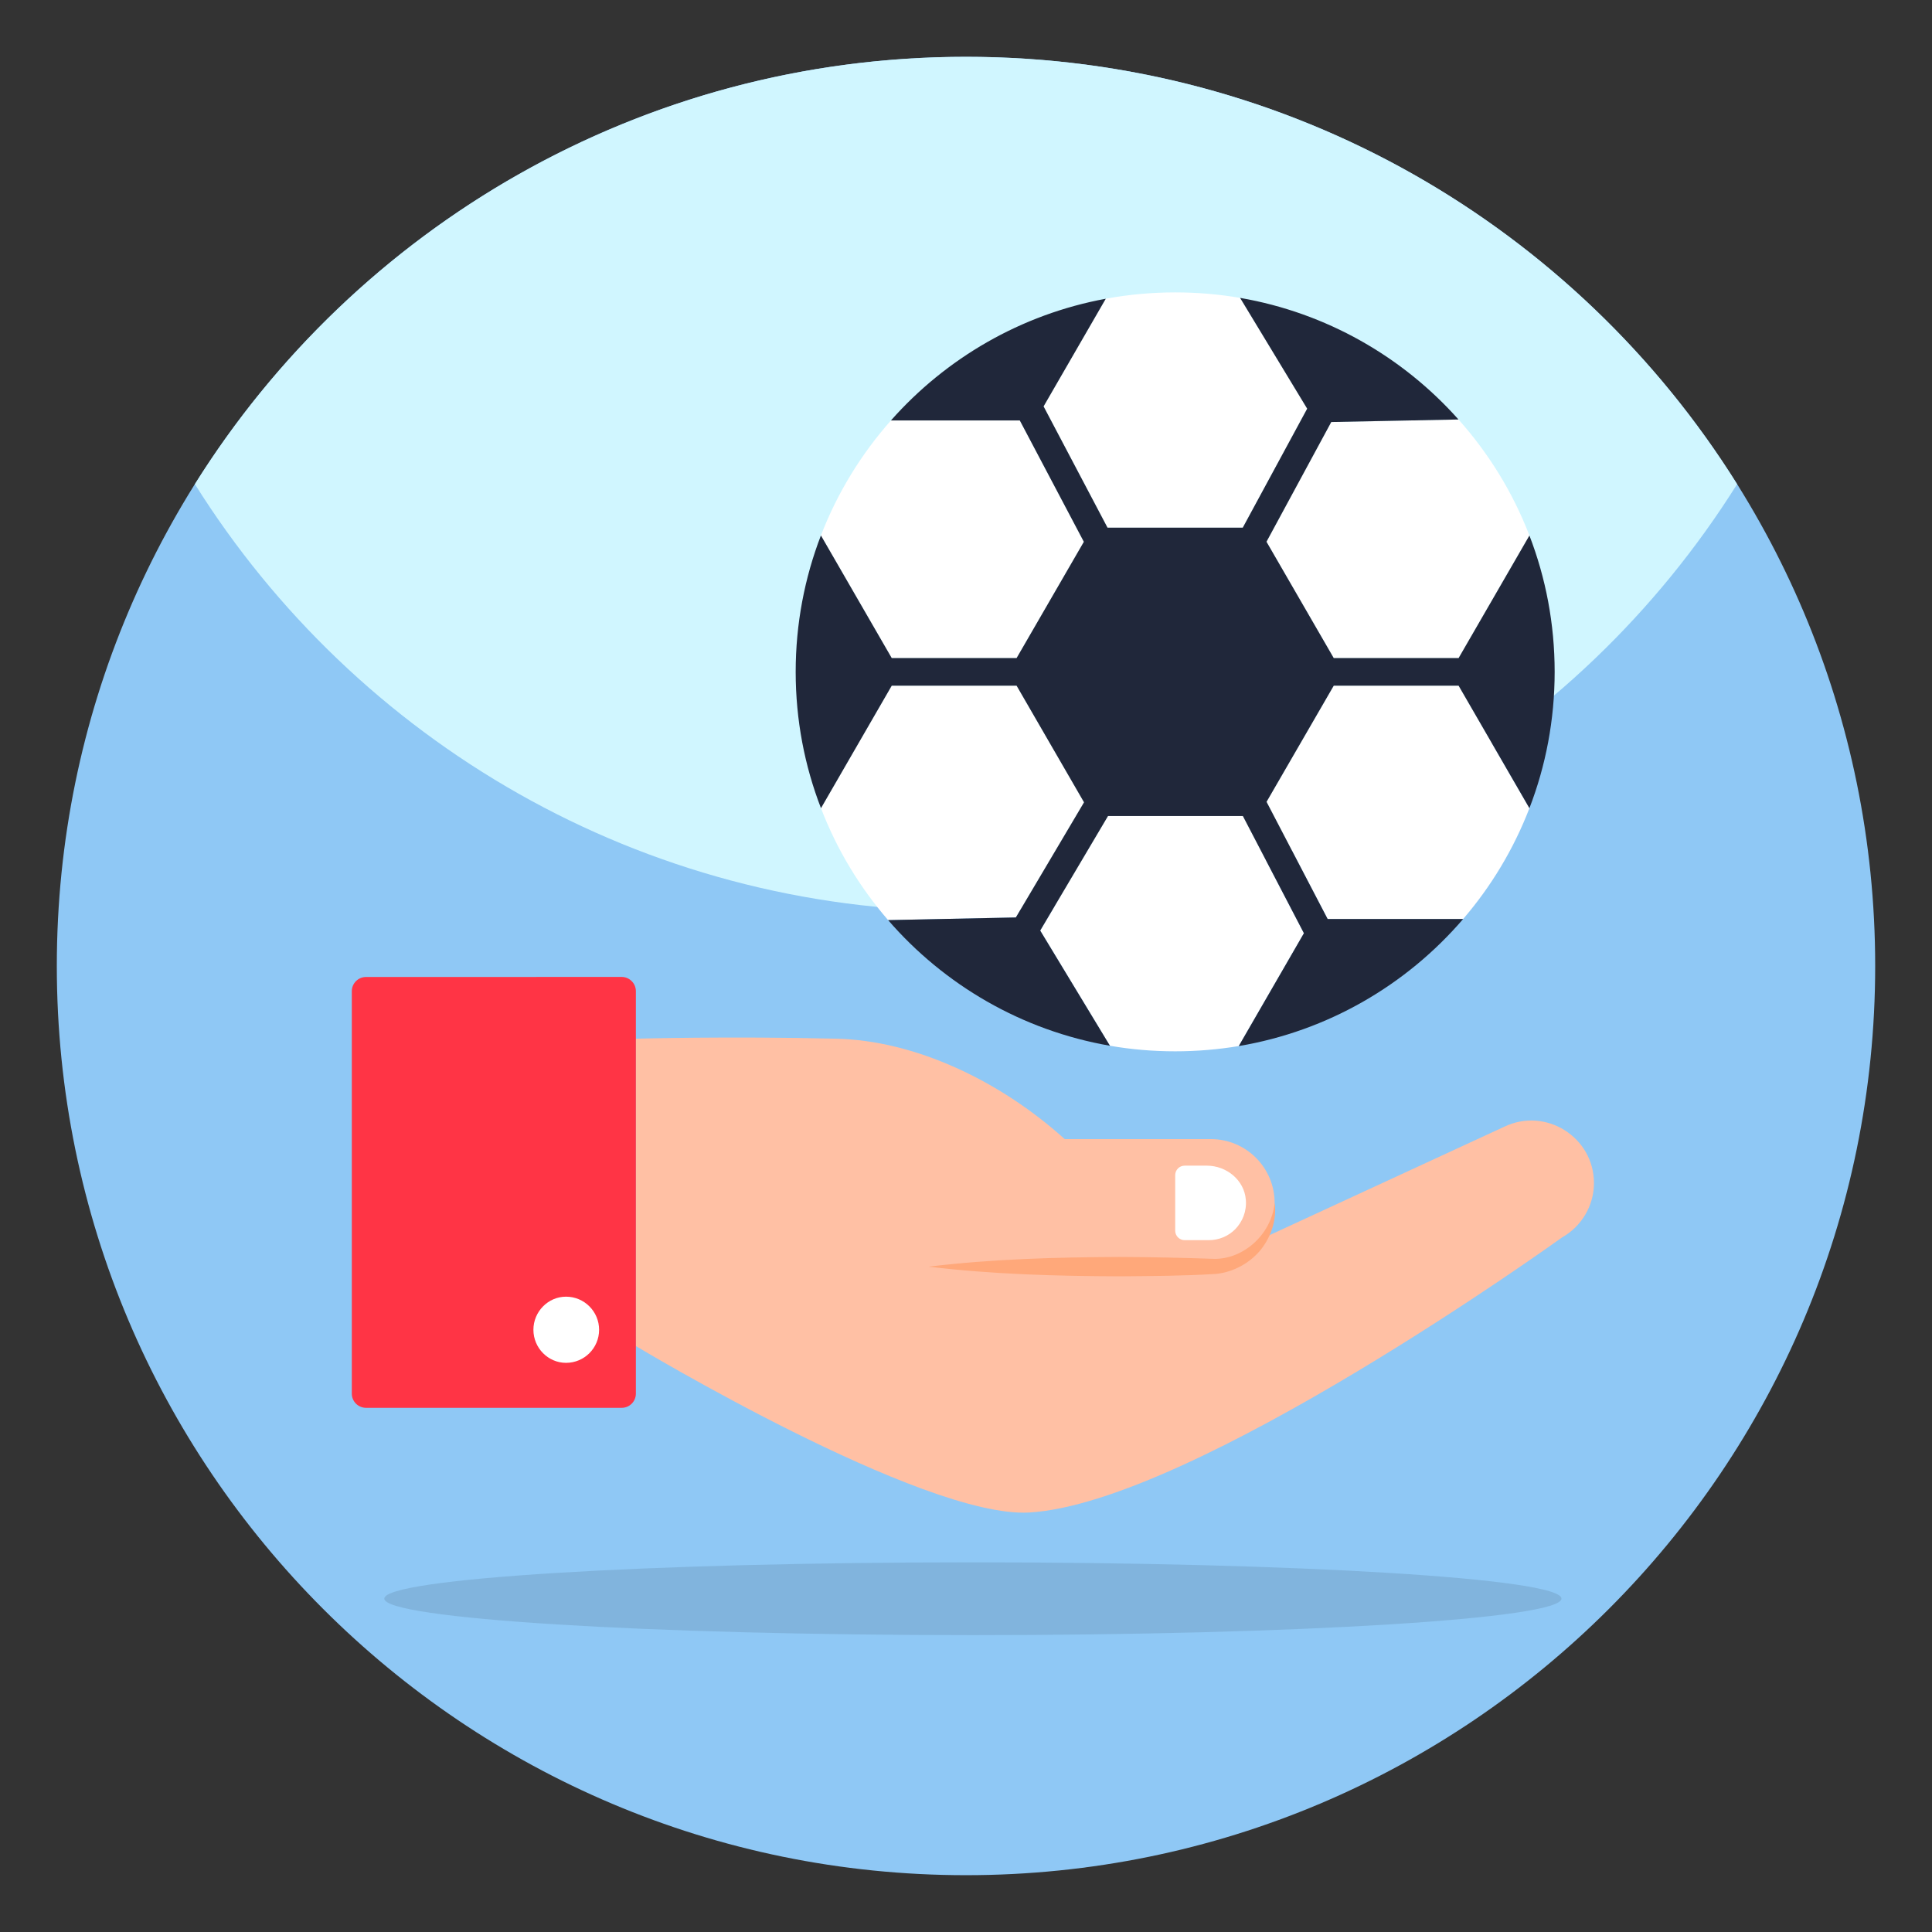<svg width="32" height="32" viewBox="0 0 32 32" fill="none" xmlns="http://www.w3.org/2000/svg">
<rect x="0" y="0" width="32" height="32" fill="#333333" stroke="none"/>
<g clip-path="url(#clip0_1_3047)">
<path d="M16 31.059C24.317 31.059 31.059 24.317 31.059 16C31.059 7.683 24.317 0.941 16 0.941C7.683 0.941 0.941 7.683 0.941 16C0.941 24.317 7.683 31.059 16 31.059Z" fill="#8FC8F5"/>
<path d="M28.772 8.019C26.108 12.268 21.384 15.092 16 15.092C10.617 15.092 5.892 12.268 3.228 8.019C5.887 3.769 10.617 0.941 16 0.941C21.384 0.941 26.113 3.769 28.772 8.019Z" fill="#D0F6FF"/>
<path d="M26.401 19.596C26.401 19.967 26.197 20.313 25.872 20.496C25.872 20.496 19.765 24.897 17.045 25.052C15.28 25.151 10.532 22.295 10.532 22.295L10.532 17.204C10.532 17.204 12.059 17.161 13.855 17.204C15.153 17.235 16.556 17.894 17.635 18.867L20.055 18.867C20.639 18.867 21.112 19.34 21.112 19.924C21.112 20.134 21.05 20.332 20.942 20.496H20.945L24.914 18.663C25.6 18.332 26.401 18.833 26.401 19.596Z" fill="#FFC0A4"/>
<path d="M21.113 19.923C21.149 20.188 21.061 20.472 20.886 20.695C20.708 20.916 20.435 21.07 20.141 21.1C19.595 21.134 19.08 21.135 18.548 21.14C17.492 21.136 16.437 21.107 15.381 20.98C16.437 20.852 17.492 20.824 18.548 20.819C19.072 20.821 19.613 20.833 20.123 20.851C20.59 20.85 21.055 20.46 21.113 19.923Z" fill="#FFA87A"/>
<path d="M10.532 16.417L10.532 23.083C10.532 23.213 10.427 23.318 10.297 23.318L6.063 23.318C5.933 23.318 5.827 23.213 5.827 23.083L5.827 16.417C5.827 16.287 5.933 16.182 6.062 16.182L10.296 16.181C10.426 16.181 10.532 16.287 10.532 16.417Z" fill="#FF3445"/>
<path d="M20.635 19.872C20.651 20.062 20.58 20.236 20.458 20.361C20.346 20.473 20.191 20.541 20.021 20.541L19.622 20.541C19.535 20.541 19.465 20.47 19.465 20.384L19.465 19.464C19.465 19.377 19.535 19.307 19.622 19.307L19.989 19.307C20.313 19.307 20.609 19.544 20.635 19.872Z" fill="white"/>
<g opacity="0.1">
<path d="M25.863 26.478C25.863 26.812 21.497 27.083 16.114 27.083C10.731 27.083 6.365 26.812 6.365 26.478C6.365 26.144 10.731 25.877 16.114 25.877C21.497 25.877 25.863 26.144 25.863 26.478Z" fill="black"/>
</g>
<path d="M9.923 22.025C9.923 22.328 9.678 22.573 9.375 22.573C9.08 22.573 8.835 22.328 8.835 22.025C8.835 21.723 9.08 21.477 9.375 21.477C9.678 21.477 9.923 21.723 9.923 22.025Z" fill="white"/>
<path d="M14.77 10.9L13.597 8.869C13.869 8.164 14.264 7.52 14.757 6.964H16.891L17.952 8.974L16.838 10.9H14.77Z" fill="white"/>
<path d="M17.955 13.289L16.826 15.196L14.71 15.24C14.239 14.696 13.86 14.07 13.598 13.386L14.77 11.357H16.838L17.955 13.289Z" fill="white"/>
<path d="M20.586 13.516L21.597 15.457L20.518 17.326C20.175 17.383 19.824 17.413 19.465 17.413C19.096 17.413 18.735 17.382 18.384 17.321L17.229 15.413L18.352 13.516H20.586Z" fill="white"/>
<path d="M18.344 8.74L17.285 6.731L18.315 4.948C18.688 4.879 19.072 4.843 19.465 4.843C19.832 4.843 20.191 4.874 20.54 4.934L21.651 6.769L20.584 8.74H18.344Z" fill="white"/>
<path d="M24.159 11.357L25.332 13.386C25.072 14.062 24.698 14.682 24.234 15.222H21.99L20.978 13.281L22.091 11.357H24.159Z" fill="white"/>
<path d="M20.977 8.973L22.05 6.99L24.157 6.948C24.657 7.508 25.058 8.157 25.332 8.87L24.159 10.9H22.091L20.977 8.973Z" fill="white"/>
<path d="M22.091 11.357L20.978 13.281L21.99 15.222H24.234C23.299 16.311 21.996 17.077 20.518 17.326L21.597 15.457L20.586 13.516H18.352L17.229 15.413L18.384 17.321C16.925 17.068 15.639 16.313 14.71 15.24L16.826 15.196L17.955 13.289L16.838 11.357H14.77L13.598 13.386C13.327 12.685 13.179 11.925 13.179 11.128C13.179 10.333 13.327 9.57 13.597 8.869L14.77 10.9H16.838L17.952 8.974L16.891 6.964H14.757C15.667 5.935 16.909 5.207 18.315 4.948L17.285 6.731L18.344 8.74H20.584L21.651 6.769L20.54 4.934C21.97 5.181 23.233 5.91 24.157 6.948L22.05 6.99L20.977 8.973L22.091 10.9H24.159L25.332 8.87C25.602 9.57 25.75 10.332 25.75 11.128C25.75 11.925 25.602 12.686 25.332 13.386L24.159 11.357H22.091Z" fill="#20273A"/>
</g>
<defs>
<clipPath id="clip0_1_3047">
<rect width="32" height="32" fill="white"/>
</clipPath>
</defs>
</svg>
